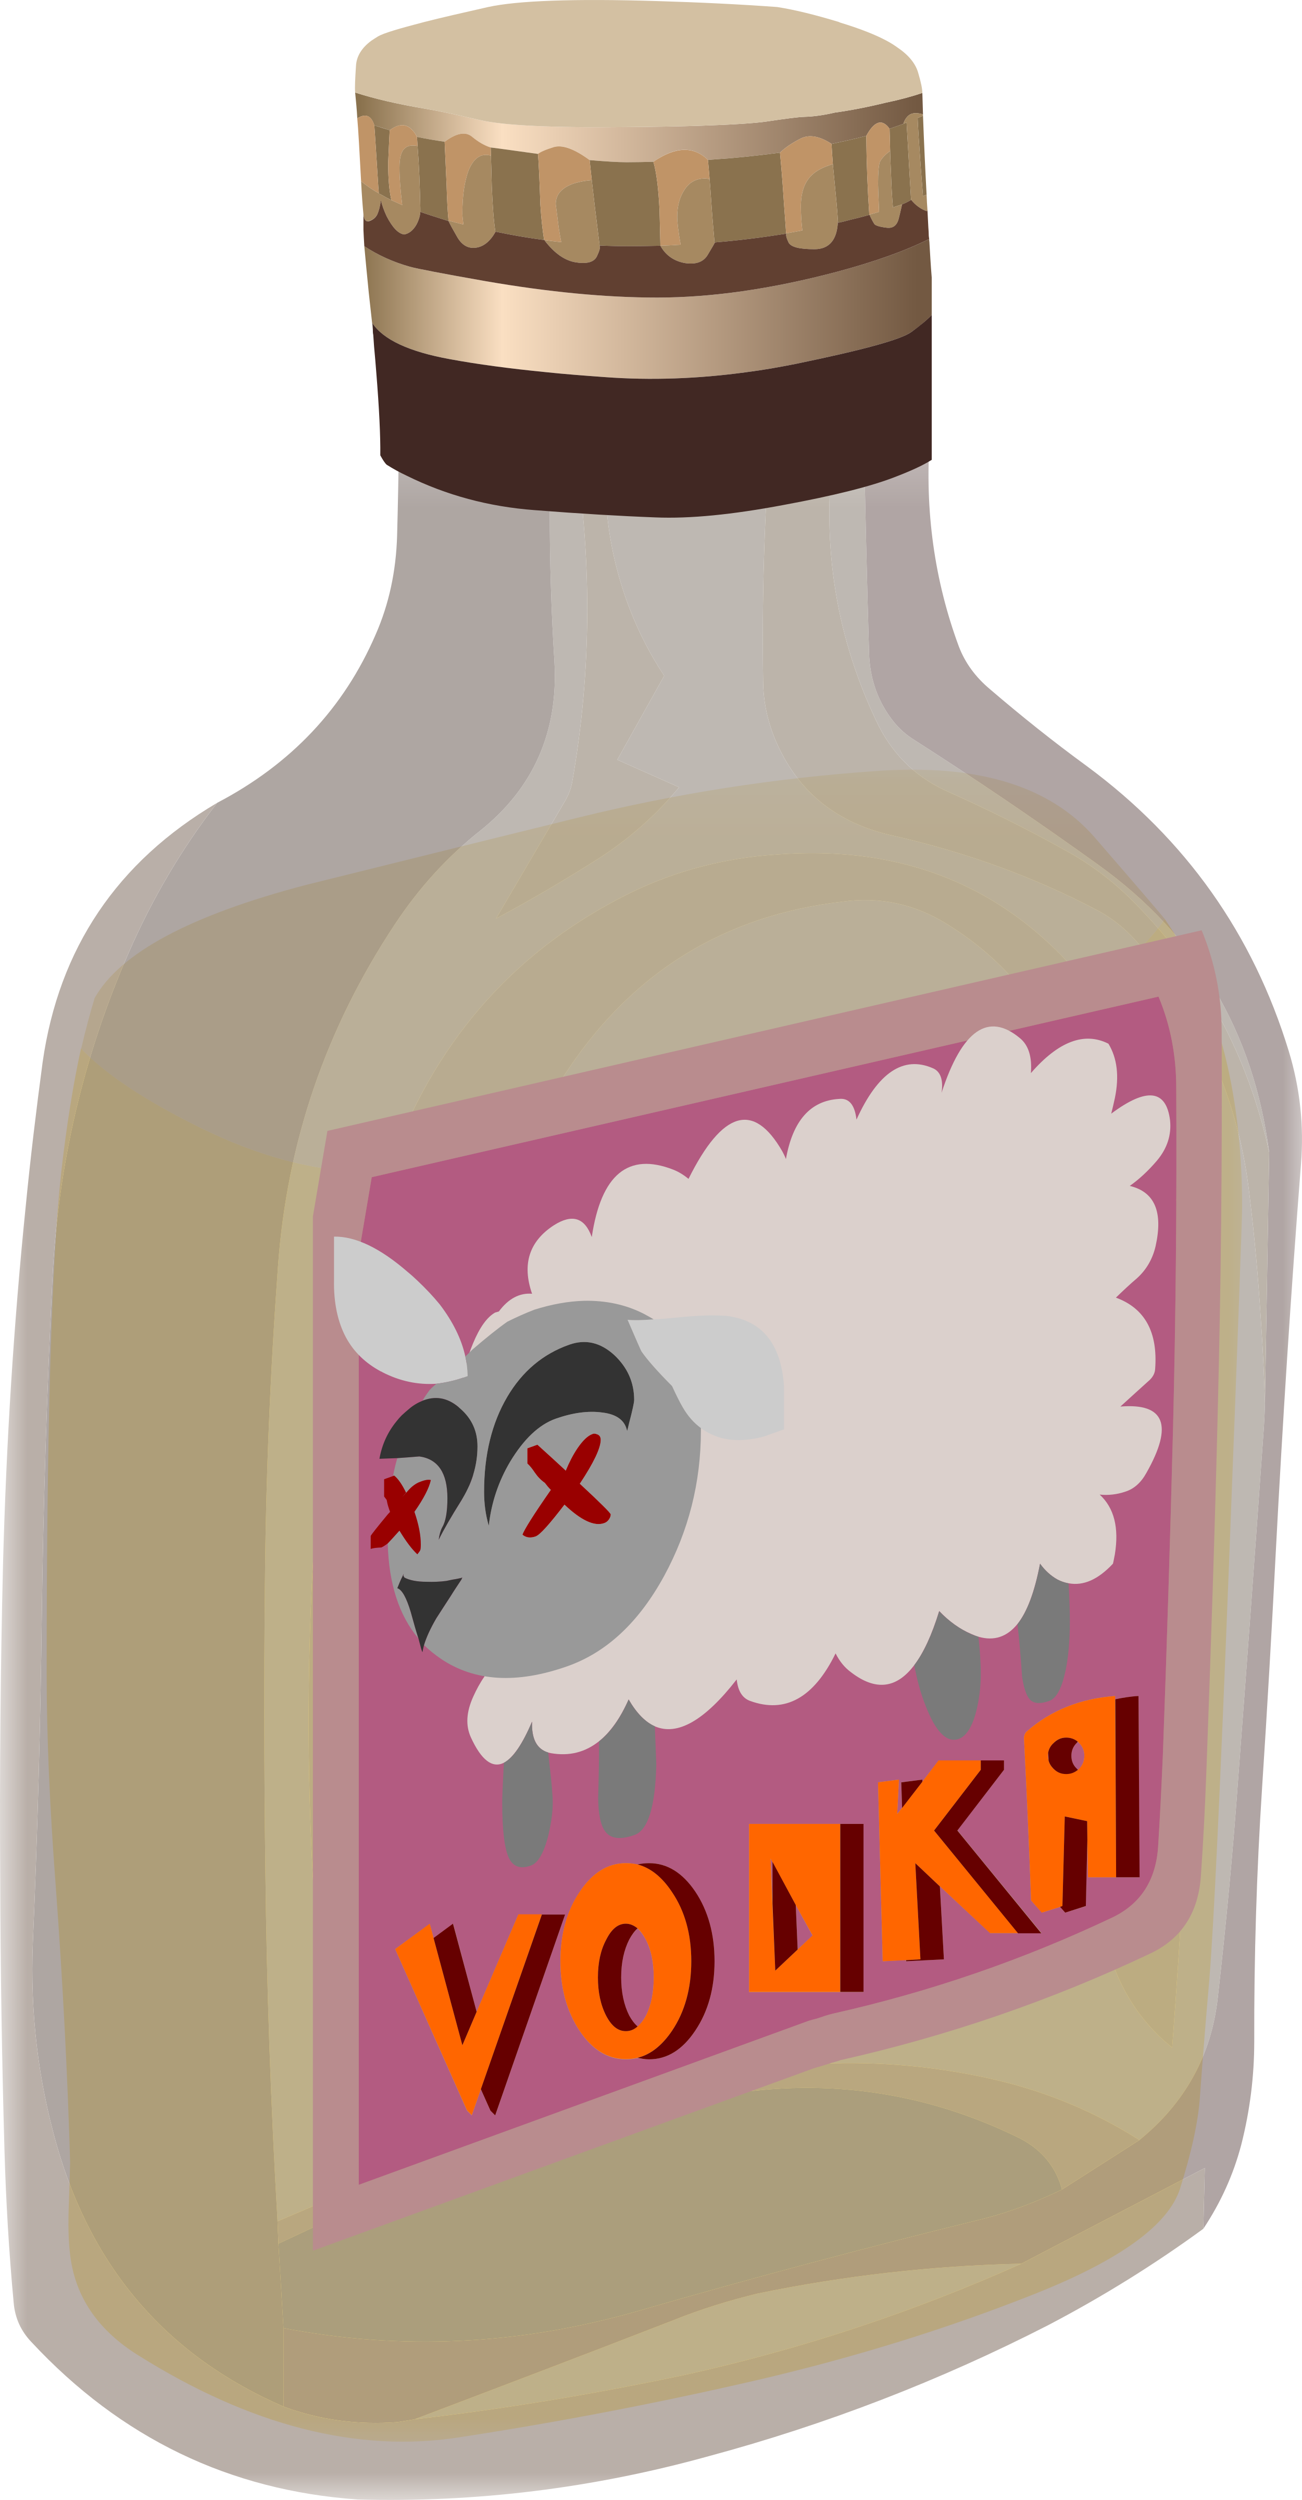 <?xml version="1.0" encoding="UTF-8" standalone="no"?>
<!-- Created with Inkscape (http://www.inkscape.org/) -->
<svg
    xmlns:inkscape="http://www.inkscape.org/namespaces/inkscape"
    xmlns:rdf="http://www.w3.org/1999/02/22-rdf-syntax-ns#"
    xmlns="http://www.w3.org/2000/svg"
    xmlns:xlink="http://www.w3.org/1999/xlink"
    xmlns:ns1="http://sozi.baierouge.fr"
    xmlns:cc="http://creativecommons.org/ns#"
    xmlns:sodipodi="http://sodipodi.sourceforge.net/DTD/sodipodi-0.dtd"
    xmlns:dc="http://purl.org/dc/elements/1.1/"
    id="svg2"
    xml:space="preserve"
    viewBox="0 0 29.824 57.262"
    version="1.1"
  >
  <defs
      id="defs6"
    >
    <clipPath
        id="clipPath18"
      >
      <path
          id="path20"
          d="m0 0.81h23v31h-23v-31z"
          inkscape:connector-curvature="0"
      />
    </clipPath
    >
    <mask
        id="mask22"
      >
      <g
          id="g24"
        >
        <g
            id="g26"
            clip-path="url(#clipPath18)"
          >
          <path
              id="path28"
              style="fill:#000000;fill-opacity:.5"
              d="m0 0.81h23v31h-23v-31z"
              inkscape:connector-curvature="0"
          />
        </g
        >
      </g
      >
    </mask
    >
    <clipPath
        id="clipPath34"
      >
      <path
          id="path36"
          d="m0 0.81h23v31h-23v-31z"
          inkscape:connector-curvature="0"
      />
    </clipPath
    >
    <clipPath
        id="clipPath38"
      >
      <path
          id="path40"
          d="m0 1h23v31h-23v-31z"
          inkscape:connector-curvature="0"
      />
    </clipPath
    >
    <clipPath
        id="clipPath64"
      >
      <path
          id="path66"
          d="m0-0.19h24v38h-24v-38z"
          inkscape:connector-curvature="0"
      />
    </clipPath
    >
    <mask
        id="mask68"
      >
      <g
          id="g70"
        >
        <g
            id="g72"
            clip-path="url(#clipPath64)"
          >
          <path
              id="path74"
              style="fill:#000000;fill-opacity:.68"
              d="m0-0.19h24v38h-24v-38z"
              inkscape:connector-curvature="0"
          />
        </g
        >
      </g
      >
    </mask
    >
    <clipPath
        id="clipPath80"
      >
      <path
          id="path82"
          d="m0-0.19h24v38h-24v-38z"
          inkscape:connector-curvature="0"
      />
    </clipPath
    >
    <clipPath
        id="clipPath84"
      >
      <path
          id="path86"
          d="m0 0h24v38h-24v-38z"
          inkscape:connector-curvature="0"
      />
    </clipPath
    >
    <linearGradient
        id="linearGradient124"
        y2="-25.226"
        gradientUnits="userSpaceOnUse"
        x2="60.25"
        gradientTransform="matrix(.171 0 0 .171 6.506 45.808)"
        y1="-25.226"
        x1=".55"
      >
      <stop
          id="stop126"
          style="stop-color:#8a724e"
          offset="0"
      />
      <stop
          id="stop128"
          style="stop-color:#fadfc2"
          offset=".255"
      />
      <stop
          id="stop130"
          style="stop-color:#735942"
          offset="1"
      />
    </linearGradient
    >
  </defs
  >
  <g
      id="g10"
      transform="matrix(1.25 0 0 -1.25 0 57.262)"
    >
    <g
        id="g12"
      >
      <g
          id="g14"
        >
        <g
            id="g30"
            mask="url(#mask22)"
          >
          <g
              id="g42"
            >
            <g
                id="g44"
                clip-path="url(#clipPath34)"
              >
              <g
                  id="g46"
                  transform="translate(0 -.19)"
                >
                <g
                    id="g50"
                  >
                  <g
                      id="g52"
                      clip-path="url(#clipPath38)"
                    >
                    <g
                        id="g54"
                      >
                      <path
                          id="path56"
                          style="fill-rule:evenodd;fill:#e8c859"
                          d="m21.344 29.16c-0.141-0.207-0.344-0.441-0.61-0.703-0.621-0.602-2.894-1.418-6.816-2.445-3.922-1.028-6.352-1.524-7.293-1.489-0.937 0.036-1.918 0.305-2.937 0.805-1.02 0.5-1.754 0.984-2.2 1.457 0.078 0.336 0.16 0.641 0.246 0.926 0.465 0.828 1.758 1.519 3.875 2.074 1.575 0.391 3.243 0.805 5.008 1.238 1.766 0.434 3.574 0.719 5.43 0.848 1.855 0.137 3.191-0.269 4.012-1.215 0.82-0.945 1.246-1.445 1.285-1.496z"
                          inkscape:connector-curvature="0"
                      />
                      <path
                          id="path58"
                          style="fill-rule:evenodd;fill:#ffcc00"
                          d="m1.488 26.785c0.446-0.469 1.18-0.957 2.2-1.457 1.019-0.5 2-0.769 2.937-0.805 0.941-0.035 3.371 0.461 7.293 1.489 3.922 1.027 6.195 1.843 6.816 2.449 0.266 0.258 0.469 0.492 0.61 0.699 0.945-1.363 1.418-3.125 1.418-5.277 0-0.207-0.078-2.371-0.239-6.5-0.16-4.125-0.281-6.684-0.363-7.668-0.086-0.988-0.14-1.703-0.172-2.149-0.031-0.445-0.152-1-0.363-1.668s-1.105-1.316-2.687-1.941c-1.586-0.629-3.27-1.152-5.063-1.57-1.789-0.414-3.613-0.766-5.473-1.051-1.855-0.285-3.812 0.215-5.867 1.504-0.707 0.441-1.117 1.015-1.234 1.73-0.039 0.239-0.055 0.551-0.043 0.934 0.019 0.562 0.027 0.855 0.027 0.879-0.047 1.594-0.133 3.285-0.265 5.074-0.11 1.449-0.165 2.738-0.165 3.867 0 4.524 0.09 7.586 0.266 9.188 0.098 0.859 0.219 1.617 0.363 2.273h0.004z"
                          inkscape:connector-curvature="0"
                      />
                    </g
                    >
                  </g
                  >
                </g
                >
              </g
              >
            </g
            >
          </g
          >
        </g
        >
      </g
      >
      <g
          id="g60"
        >
        <g
            id="g76"
            mask="url(#mask68)"
          >
          <g
              id="g88"
            >
            <g
                id="g90"
                clip-path="url(#clipPath80)"
              >
              <g
                  id="g92"
                  transform="translate(0 -.19)"
                >
                <g
                    id="g96"
                  >
                  <g
                      id="g98"
                      clip-path="url(#clipPath84)"
                    >
                    <g
                        id="g100"
                      >
                      <path
                          id="path102"
                          style="fill-rule:evenodd;fill:#a0978e"
                          d="m15.832 37.98c0.023-1.312 0.055-2.625 0.094-3.945 0.012-0.433 0.136-0.82 0.375-1.16 0.117-0.168 0.254-0.305 0.422-0.414 1.156-0.738 2.297-1.512 3.414-2.316 1.789-1.29 2.832-3.043 3.121-5.262-0.383 1.762-1.196 3.277-2.446 4.551-0.394 0.406-0.832 0.738-1.32 1-0.699 0.39-1.426 0.75-2.18 1.086-0.57 0.269-0.992 0.699-1.265 1.292-0.766 1.626-1.012 3.348-0.746 5.168h0.531zm-8.238-36.312c1.586 0.602 3.168 1.203 4.746 1.816 0.496 0.2 1.012 0.36 1.543 0.489 1.594 0.328 3.207 0.511 4.832 0.547-1.988-0.891-4.051-1.571-6.176-2.04-1.699-0.359-3.348-0.628-4.945-0.812zm13.285 5.117c-0.809 0.516-1.691 0.883-2.645 1.106-1.73 0.398-3.472 0.406-5.218 0.023-2.11-0.457-4.164-1.078-6.161-1.871 0.981 1.762 1.422 3.652 1.321 5.672-0.051 0.933-0.106 1.863-0.164 2.789-0.121 1.91-0.074 3.816 0.136 5.723 0.25 2.25 1.008 4.308 2.27 6.187 1.203 1.789 2.871 2.813 5.012 3.063 0.683 0.097 1.328-0.039 1.925-0.411 1.329-0.82 2.129-2.015 2.403-3.578 0.519-2.929 0.695-5.894 0.523-8.886-0.078-1.473-0.152-2.95-0.222-4.434-0.036-0.816 0.101-1.59 0.402-2.328 0.227-0.543 0.566-0.996 1.019-1.36 0.165 2.204 0.29 4.411 0.375 6.622 0.063 1.507 0.11 3.007 0.137 4.511 0.047 2.293-0.32 4.52-1.105 6.68-0.18 0.496-0.434 0.965-0.758 1.402-1.457 1.957-3.426 2.84-5.914 2.645-0.934-0.063-1.817-0.293-2.645-0.692-2.062-1.011-3.515-2.617-4.355-4.816-0.762-2.016-1.231-4.113-1.403-6.297-0.175-2.273-0.203-4.547-0.085-6.82 0.109-1.992 0.25-3.981 0.421-5.965l-1.062-0.453c-0.125 2.141-0.199 4.277-0.223 6.418-0.023 1.762-0.027 3.523-0.008 5.277 0.016 1.934 0.098 3.867 0.239 5.801 0.164 2.277 0.879 4.363 2.14 6.266 0.438 0.664 0.961 1.242 1.575 1.726 0.972 0.781 1.425 1.813 1.351 3.09-0.058 0.91-0.086 1.824-0.086 2.738 0 0.457-0.008 0.91-0.015 1.367h0.441c0.355-2.148 0.348-4.257-0.016-6.32-0.023-0.117-0.066-0.226-0.129-0.336-0.421-0.719-0.843-1.437-1.265-2.156 0.629 0.336 1.238 0.695 1.832 1.07 0.586 0.371 1.094 0.817 1.523 1.336l-1.133 0.504 0.86 1.539c-0.254 0.383-0.461 0.785-0.625 1.207-0.395 1.02-0.531 2.074-0.414 3.156h2.98c-0.109-1.488-0.152-2.976-0.129-4.464 0.004-0.368 0.078-0.723 0.223-1.071 0.398-0.945 1.125-1.535 2.172-1.761 1.34-0.305 2.594-0.762 3.758-1.379 0.25-0.137 0.476-0.317 0.675-0.539 1.184-1.325 1.883-2.879 2.086-4.672 0.094-0.774 0.161-1.535 0.207-2.274 0.036-0.508 0.059-1.019 0.075-1.531-0.004-0.207-0.016-0.414-0.032-0.617-0.148-2.11-0.304-4.223-0.464-6.34-0.094-1.309-0.219-2.617-0.368-3.937-0.117-1.055-0.597-1.926-1.437-2.61z"
                          inkscape:connector-curvature="0"
                      />
                      <path
                          id="path104"
                          style="fill-rule:evenodd;fill:#8b7b79"
                          d="m7.594 1.668-0.309-0.051c-0.73-0.055-1.426 0.039-2.09 0.285v1.438c2.157-0.414 4.313-0.309 6.469 0.305 2.113 0.613 4.238 1.179 6.375 1.703 0.481 0.125 0.953 0.304 1.422 0.531l1.418 0.906c0.84 0.684 1.32 1.555 1.437 2.61 0.149 1.32 0.274 2.628 0.368 3.937 0.16 2.117 0.316 4.23 0.464 6.34 0.016 0.203 0.028 0.41 0.032 0.617l0.078 4.594c-0.289 2.219-1.332 3.972-3.121 5.262-1.117 0.804-2.258 1.578-3.414 2.316-0.168 0.109-0.305 0.246-0.422 0.414-0.239 0.34-0.363 0.727-0.375 1.16-0.039 1.32-0.071 2.633-0.094 3.945h1.207c-0.094-1.343 0.086-2.621 0.531-3.824 0.114-0.301 0.305-0.562 0.571-0.785 0.578-0.496 1.171-0.969 1.781-1.414 1.808-1.336 3.039-3.074 3.695-5.219 0.207-0.679 0.281-1.371 0.223-2.078-0.184-2.351-0.336-4.715-0.461-7.094-0.074-1.437-0.156-2.871-0.25-4.304-0.102-1.555-0.149-3.114-0.145-4.672 0-0.633-0.078-1.262-0.238-1.891-0.144-0.547-0.375-1.058-0.695-1.539l0.027 1.113-3.363-1.753c-1.625-0.036-3.238-0.219-4.832-0.547-0.531-0.129-1.047-0.289-1.543-0.489-1.578-0.613-3.16-1.214-4.746-1.816z"
                          inkscape:connector-curvature="0"
                      />
                      <path
                          id="path106"
                          style="fill-rule:evenodd;fill:#9d9182"
                          d="m14.113 37.98h1.188c-0.266-1.82-0.02-3.542 0.746-5.168 0.273-0.593 0.695-1.023 1.265-1.292 0.754-0.336 1.481-0.696 2.18-1.086 0.488-0.262 0.926-0.594 1.32-1 1.25-1.274 2.063-2.789 2.446-4.551l-0.078-4.594c-0.016 0.512-0.039 1.023-0.075 1.531-0.046 0.739-0.113 1.5-0.207 2.274-0.203 1.793-0.902 3.347-2.086 4.672-0.199 0.222-0.425 0.402-0.675 0.539-1.164 0.617-2.418 1.074-3.758 1.379-1.047 0.226-1.774 0.816-2.172 1.761-0.145 0.348-0.219 0.703-0.223 1.071-0.023 1.488 0.02 2.976 0.129 4.464zm-7.965-32.23c-0.171 1.984-0.312 3.973-0.421 5.965-0.118 2.273-0.09 4.547 0.085 6.82 0.172 2.184 0.641 4.281 1.403 6.297 0.84 2.199 2.293 3.805 4.355 4.816 0.828 0.399 1.711 0.629 2.645 0.692 2.488 0.195 4.457-0.688 5.914-2.645 0.324-0.437 0.578-0.906 0.758-1.402 0.785-2.16 1.152-4.387 1.105-6.68-0.027-1.504-0.074-3.004-0.137-4.511-0.085-2.211-0.21-4.418-0.375-6.622-0.453 0.364-0.792 0.817-1.019 1.36-0.301 0.738-0.438 1.512-0.402 2.328 0.07 1.484 0.144 2.961 0.222 4.434 0.172 2.992-0.004 5.957-0.523 8.886-0.274 1.563-1.074 2.758-2.403 3.578-0.597 0.372-1.242 0.508-1.925 0.411-2.141-0.25-3.809-1.274-5.012-3.063-1.262-1.879-2.02-3.937-2.27-6.187-0.21-1.903-0.257-3.813-0.136-5.723 0.058-0.926 0.113-1.856 0.164-2.789 0.101-2.02-0.34-3.91-1.321-5.672l-0.265-0.473-0.375-0.597-0.035 0.418-0.032 0.359zm4.985 32.23c-0.117-1.082 0.019-2.136 0.414-3.156 0.164-0.422 0.371-0.824 0.625-1.207l-0.86-1.539 1.133-0.504c-0.429-0.519-0.937-0.965-1.523-1.336-0.594-0.375-1.203-0.734-1.832-1.07 0.422 0.719 0.844 1.437 1.265 2.156 0.063 0.11 0.106 0.219 0.129 0.336 0.364 2.063 0.371 4.172 0.016 6.32h0.633z"
                          inkscape:connector-curvature="0"
                      />
                      <path
                          id="path108"
                          style="fill-rule:evenodd;fill:#887c77"
                          d="m5.102 4.887 0.093-1.547v-1.438c-2.113 0.918-3.496 2.504-4.148 4.766-0.348 1.207-0.496 2.449-0.445 3.73 0.086 2.012 0.14 4.012 0.164 6.004 0.027 2.047 0.093 4.106 0.195 6.168 0.101 2.082 0.566 4.071 1.394 5.965 0.43 0.988 0.969 1.906 1.625 2.754 1.352 0.707 2.321 1.734 2.903 3.082 0.246 0.559 0.375 1.164 0.394 1.813 0.016 0.601 0.028 1.199 0.032 1.796h2.75c0.007-0.457 0.015-0.91 0.015-1.367 0-0.914 0.028-1.828 0.086-2.738 0.074-1.277-0.379-2.309-1.351-3.09-0.614-0.484-1.137-1.062-1.575-1.726-1.261-1.903-1.976-3.989-2.14-6.266-0.141-1.934-0.223-3.867-0.239-5.801-0.019-1.754-0.015-3.515 0.008-5.277 0.024-2.141 0.098-4.277 0.223-6.418l0.016-0.41z"
                          inkscape:connector-curvature="0"
                      />
                      <path
                          id="path110"
                          style="fill-rule:evenodd;fill:#998a80"
                          d="m5.195 1.902c0.664-0.246 1.36-0.34 2.09-0.285l0.309 0.051c1.597 0.184 3.246 0.453 4.945 0.812 2.125 0.469 4.188 1.149 6.176 2.04l3.363 1.753-0.027-1.113c-0.887-0.648-1.84-1.242-2.848-1.769-1.984-1.016-4.058-1.817-6.219-2.399-2.113-0.586-4.254-0.851-6.425-0.793-2.352 0.164-4.344 1.125-5.981 2.883-0.195 0.203-0.305 0.445-0.328 0.727-0.086 0.925-0.141 1.851-0.168 2.781-0.047 1.66-0.074 3.32-0.078 4.98-0.012 1.922 0.004 3.84 0.051 5.758 0.058 2.207 0.195 4.402 0.418 6.586 0.086 0.875 0.191 1.746 0.308 2.621 0.297 2.086 1.364 3.672 3.199 4.754-0.656-0.848-1.195-1.766-1.625-2.754-0.828-1.894-1.293-3.883-1.394-5.965-0.102-2.062-0.168-4.117-0.195-6.168-0.024-1.988-0.078-3.992-0.164-6.004-0.051-1.281 0.097-2.523 0.445-3.73 0.652-2.262 2.035-3.848 4.148-4.766zm1.66 4.141c1.997 0.793 4.051 1.418 6.161 1.871 1.746 0.383 3.488 0.375 5.218-0.023 0.954-0.223 1.836-0.59 2.645-1.106l-1.418-0.906c-0.109 0.41-0.363 0.723-0.762 0.933-1.785 0.883-3.672 1.137-5.656 0.762-2.227-0.406-4.375-1.074-6.453-2.004l0.265 0.473zm-1.753-1.156-0.016 0.41 1.062 0.453 0.032-0.359-1.078-0.504z"
                          inkscape:connector-curvature="0"
                      />
                      <path
                          id="path112"
                          style="fill-rule:evenodd;fill:#847d7b"
                          d="m5.195 3.34-0.093 1.547 1.078 0.504 0.035-0.418 0.375 0.597c2.078 0.93 4.226 1.598 6.453 2.004 1.984 0.375 3.871 0.121 5.656-0.762 0.399-0.21 0.653-0.523 0.762-0.933-0.469-0.227-0.941-0.406-1.422-0.531-2.137-0.524-4.262-1.09-6.375-1.703-2.156-0.614-4.312-0.719-6.469-0.305z"
                          inkscape:connector-curvature="0"
                      />
                    </g
                    >
                  </g
                  >
                </g
                >
              </g
              >
            </g
            >
          </g
          >
        </g
        >
      </g
      >
      <g
          id="g114"
        >
        <g
            id="g116"
          >
          <g
              id="g122"
            >
            <path
                id="path132"
                style="fill-rule:evenodd;fill:url(#linearGradient124)"
                d="m15.875 43.321c-0.203-0.054-0.414-0.101-0.637-0.148-0.222 0.145-0.41 0.176-0.566 0.098-0.152-0.078-0.281-0.164-0.379-0.258-0.289-0.039-0.59-0.074-0.902-0.102-0.137-0.011-0.274-0.019-0.418-0.031-0.266 0.258-0.598 0.246-1-0.035-0.161-0.004-0.321-0.008-0.489-0.008-0.175 0-0.402 0.016-0.679 0.039-0.282 0.207-0.5 0.289-0.657 0.238-0.16-0.05-0.253-0.093-0.289-0.125-0.375 0.051-0.664 0.094-0.867 0.118-0.113 0.035-0.226 0.101-0.344 0.199-0.117 0.097-0.285 0.066-0.5-0.094-0.179 0.027-0.347 0.055-0.507 0.09-0.125 0.238-0.289 0.277-0.5 0.121-0.098 0.031-0.192 0.063-0.282 0.09-0.054 0.18-0.16 0.223-0.312 0.129-0.008 0.16-0.024 0.316-0.039 0.472 0.351-0.113 0.773-0.211 1.265-0.293 0.239-0.039 0.579-0.109 1.016-0.21 0.441-0.102 1.34-0.145 2.707-0.129 0.512 0.004 0.953 0.011 1.32 0.023 0.61 0.02 1.02 0.047 1.231 0.078 0.34 0.051 0.574 0.082 0.699 0.086 0.164 0.004 0.352 0.031 0.555 0.078 0.281 0.039 0.59 0.098 0.926 0.18 0.265 0.055 0.492 0.117 0.675 0.18 0.004-0.137 0.008-0.266 0.012-0.395-0.039 0.016-0.086 0.024-0.141 0.024-0.089 0-0.16-0.051-0.207-0.161-0.004-0.011-0.007-0.023-0.011-0.035-0.082-0.031-0.164-0.058-0.254-0.09-0.133 0.188-0.278 0.145-0.426-0.129zm1.152-1.89c0-0.02 0-0.035 0.004-0.055 0.012-0.207 0.024-0.426 0.043-0.652v-0.684c-0.086-0.094-0.211-0.199-0.371-0.312-0.191-0.141-0.894-0.332-2.101-0.582-0.313-0.063-0.622-0.118-0.93-0.157-0.883-0.121-1.746-0.152-2.594-0.089-0.375 0.027-0.73 0.054-1.062 0.089-0.68 0.067-1.266 0.145-1.77 0.239-0.75 0.136-1.223 0.359-1.422 0.66 0.004-0.039 0.008-0.078 0.008-0.113-0.027 0.246-0.051 0.468-0.074 0.668-0.035 0.355-0.063 0.64-0.082 0.855 0.25-0.164 0.527-0.289 0.832-0.375 0.125-0.035 0.59-0.125 1.394-0.266 1.153-0.199 2.2-0.3 3.141-0.3 0.996 0 2.094 0.156 3.293 0.472 0.691 0.184 1.254 0.383 1.691 0.602z"
                inkscape:connector-curvature="0"
            />
          </g
          >
        </g
        >
      </g
      >
      <path
          id="path134"
          style="fill-rule:evenodd;fill:#d3c0a2"
          d="m6.508 44.114c-0.008 0.09 0 0.25 0.015 0.481 0.008 0.18 0.102 0.336 0.282 0.469 0.039 0.027 0.078 0.05 0.121 0.078 0.097 0.058 0.383 0.144 0.851 0.265 0.309 0.079 0.7 0.168 1.168 0.274 0.535 0.117 1.567 0.156 3.098 0.109 0.769-0.023 1.5-0.058 2.199-0.109 0.328-0.051 0.703-0.145 1.129-0.274 0.008-0.004 0.016-0.007 0.024-0.011 0.363-0.11 0.648-0.223 0.851-0.332 0.074-0.039 0.141-0.082 0.195-0.121 0.204-0.137 0.332-0.29 0.383-0.461 0.051-0.172 0.078-0.297 0.078-0.375-0.183-0.063-0.41-0.125-0.675-0.18-0.336-0.082-0.645-0.141-0.926-0.18-0.203-0.047-0.391-0.074-0.555-0.078-0.125-0.004-0.359-0.035-0.699-0.086-0.211-0.031-0.621-0.058-1.231-0.078-0.367-0.012-0.808-0.019-1.32-0.023-1.367-0.016-2.266 0.027-2.707 0.129-0.437 0.101-0.777 0.171-1.016 0.21-0.492 0.082-0.914 0.18-1.265 0.293z"
          inkscape:connector-curvature="0"
      />
      <path
          id="path136"
          style="fill-rule:evenodd;fill:#8a724e"
          d="m6.941 42.267c0 0.031-0.003 0.066-0.007 0.097-0.036 0.559-0.059 0.946-0.075 1.149 0.09-0.031 0.184-0.059 0.282-0.09-0.008-0.141-0.016-0.344-0.028-0.602 0-0.285 0.02-0.511 0.059-0.679-0.063 0.031-0.121 0.062-0.18 0.097-0.008 0.004-0.015 0.008-0.023 0.012s-0.02 0.008-0.028 0.016zm0.711 0.867c-0.004 0.055-0.007 0.113-0.011 0.168 0.16-0.035 0.328-0.063 0.507-0.09 0.008-0.164 0.02-0.43 0.036-0.801 0.007-0.261 0.019-0.476 0.035-0.644v-0.008c-0.199 0.062-0.371 0.117-0.516 0.168v0.062c-0.008 0.407-0.023 0.789-0.051 1.145zm2.207-0.145c0.012-0.152 0.028-0.464 0.043-0.929 0.016-0.25 0.039-0.461 0.067-0.637 0-0.004 0-0.008 0.004-0.012-0.293 0.039-0.59 0.09-0.891 0.153h-0.004c-0.031 0.199-0.051 0.476-0.066 0.832-0.004 0.23-0.012 0.418-0.016 0.562 0 0.059-0.004 0.106-0.004 0.149 0.203-0.024 0.492-0.067 0.867-0.118zm2.114-0.144c0.058-0.199 0.093-0.492 0.113-0.887 0.004-0.207 0.012-0.426 0.016-0.652-0.219-0.004-0.411-0.008-0.575-0.008-0.175 0-0.355 0.004-0.539 0.012-0.066 0.523-0.113 0.926-0.144 1.199-0.016 0.144-0.028 0.266-0.039 0.367 0.277-0.023 0.504-0.039 0.679-0.039 0.168 0 0.328 0.004 0.489 0.008zm1.129-1.477h-0.008c-0.024 0.262-0.047 0.543-0.067 0.848-0.007 0.109-0.015 0.211-0.023 0.305-0.012 0.14-0.02 0.257-0.031 0.359 0.144 0.012 0.281 0.02 0.418 0.031 0.312 0.028 0.613 0.063 0.902 0.102 0.019-0.199 0.047-0.516 0.074-0.945 0.016-0.204 0.028-0.383 0.039-0.536l0.004-0.004c-0.441-0.07-0.879-0.125-1.308-0.16zm2.136 1.805c0.223 0.047 0.434 0.094 0.637 0.148 0.004-0.503 0.023-0.984 0.055-1.445l0.004-0.004c-0.157-0.043-0.282-0.074-0.368-0.094-0.066-0.019-0.136-0.035-0.203-0.05-0.004 0.011-0.004 0.023-0.008 0.031-0.007 0.109-0.015 0.227-0.027 0.352-0.004 0.027-0.008 0.058-0.008 0.085-0.023 0.239-0.043 0.442-0.058 0.606-0.012 0.16-0.02 0.285-0.024 0.371zm1.074-0.129c-0.003 0.152-0.007 0.289-0.011 0.406 0.09 0.032 0.172 0.059 0.254 0.09 0.019 0.008 0.039 0.02 0.058 0.028l0.082-1.418v-0.004c-0.054-0.032-0.109-0.059-0.164-0.082-0.054-0.016-0.113-0.036-0.168-0.055-0.015 0.168-0.027 0.371-0.035 0.617-0.008 0.152-0.012 0.289-0.016 0.418zm0.602 0.645c0.02-0.539 0.043-1.02 0.066-1.446-0.023-0.007-0.042-0.019-0.066-0.027-0.012 0.141-0.023 0.305-0.039 0.496-0.035 0.488-0.055 0.801-0.059 0.934 0.032 0.015 0.067 0.031 0.098 0.043z"
          inkscape:connector-curvature="0"
      />
      <path
          id="path138"
          style="fill-rule:evenodd;fill:#c09467"
          d="m6.859 43.517c0.016-0.207 0.039-0.594 0.075-1.153 0.004-0.031 0.007-0.066 0.007-0.097-0.121 0.07-0.23 0.144-0.324 0.222-0.031 0.567-0.051 0.954-0.07 1.153 0.152 0.094 0.258 0.051 0.312-0.125zm0.282-0.094c0.207 0.156 0.375 0.117 0.5-0.121 0.004-0.055 0.007-0.113 0.011-0.168-0.101 0.019-0.179 0.008-0.23-0.039-0.07-0.055-0.102-0.176-0.102-0.359 0-0.172 0.016-0.399 0.051-0.684-0.07 0.031-0.133 0.059-0.199 0.09-0.039 0.168-0.059 0.394-0.059 0.679 0.012 0.258 0.02 0.461 0.028 0.602zm1.851-0.316c0-0.043 0.004-0.09 0.004-0.149-0.18 0.051-0.316-0.043-0.41-0.273-0.074-0.199-0.113-0.461-0.113-0.785 0-0.043 0.007-0.11 0.019-0.204-0.097 0.024-0.187 0.047-0.273 0.071-0.016 0.168-0.028 0.383-0.035 0.644-0.016 0.371-0.028 0.637-0.036 0.801 0.215 0.16 0.383 0.191 0.5 0.094 0.118-0.098 0.231-0.164 0.344-0.199zm5.301-0.094c0.098 0.094 0.227 0.18 0.379 0.258 0.156 0.078 0.344 0.047 0.566-0.098 0.004-0.086 0.012-0.211 0.024-0.371-0.172-0.051-0.301-0.117-0.387-0.203-0.133-0.125-0.199-0.317-0.199-0.574 0-0.125 0.008-0.274 0.027-0.438-0.098-0.019-0.195-0.035-0.297-0.055-0.011 0.153-0.023 0.332-0.039 0.536-0.027 0.429-0.055 0.746-0.074 0.945zm-4.32-1.602c-0.004 0.004-0.004 0.008-0.004 0.012-0.028 0.176-0.051 0.387-0.067 0.637-0.015 0.465-0.031 0.777-0.043 0.929 0.036 0.032 0.129 0.075 0.289 0.125 0.157 0.047 0.375-0.031 0.657-0.238 0.011-0.101 0.023-0.223 0.039-0.367-0.106-0.008-0.211-0.027-0.309-0.055-0.234-0.074-0.351-0.203-0.351-0.386 0-0.004 0.019-0.149 0.054-0.426 0.016-0.106 0.032-0.196 0.047-0.27-0.101 0.012-0.207 0.024-0.308 0.039h-0.004zm6.328 2.039c0.004-0.117 0.008-0.254 0.011-0.406-0.097-0.07-0.16-0.141-0.191-0.207-0.019-0.062-0.031-0.195-0.031-0.398 0-0.055 0.008-0.227 0.019-0.512-0.058-0.016-0.117-0.035-0.179-0.051-0.032 0.461-0.051 0.942-0.055 1.445 0.148 0.274 0.293 0.317 0.426 0.129zm-4.328-0.605c0.402 0.277 0.734 0.293 1 0.035 0.011-0.102 0.019-0.219 0.031-0.359-0.02 0.011-0.047 0.019-0.082 0.019-0.164 0-0.293-0.07-0.383-0.215-0.086-0.132-0.129-0.293-0.129-0.488 0-0.101 0.02-0.273 0.063-0.512-0.121-0.007-0.246-0.015-0.371-0.019-0.004 0.226-0.012 0.445-0.016 0.652-0.02 0.395-0.055 0.688-0.113 0.887z"
          inkscape:connector-curvature="0"
      />
      <path
          id="path140"
          style="fill-rule:evenodd;fill:#a68961"
          d="m8.219 41.767c0.086-0.024 0.176-0.047 0.273-0.071-0.012 0.094-0.019 0.161-0.019 0.204 0 0.324 0.039 0.586 0.113 0.785 0.094 0.23 0.23 0.324 0.41 0.273 0.004-0.144 0.012-0.332 0.016-0.562 0.015-0.356 0.035-0.633 0.066-0.832h0.004c-0.098-0.176-0.219-0.274-0.359-0.293-0.141-0.02-0.254 0.043-0.34 0.187-0.082 0.141-0.137 0.242-0.164 0.301v0.008zm-0.567 1.367c0.028-0.356 0.043-0.738 0.051-1.145v-0.062c-0.004-0.07-0.027-0.149-0.07-0.231-0.059-0.105-0.137-0.168-0.227-0.183-0.109 0.015-0.215 0.129-0.32 0.332-0.051 0.109-0.086 0.207-0.106 0.297-0.015-0.117-0.039-0.203-0.066-0.262-0.031-0.055-0.078-0.098-0.144-0.117-0.063-0.024-0.098 0.015-0.11 0.117-0.015 0.16-0.031 0.363-0.043 0.609 0.094-0.078 0.203-0.152 0.324-0.222 0.008-0.004 0.02-0.012 0.028-0.016s0.015-0.008 0.023-0.012c0.059-0.035 0.117-0.066 0.18-0.097 0.066-0.031 0.129-0.059 0.199-0.09-0.035 0.285-0.051 0.512-0.051 0.684 0 0.183 0.032 0.304 0.102 0.359 0.051 0.047 0.129 0.058 0.23 0.039zm3.192-0.625c0.031-0.273 0.078-0.676 0.144-1.195h-0.004l0.004-0.008c0.016-0.028 0-0.09-0.05-0.195-0.051-0.102-0.176-0.141-0.376-0.11-0.199 0.027-0.39 0.156-0.574 0.391-0.004 0.008-0.008 0.011-0.011 0.019 0.101-0.015 0.207-0.027 0.308-0.039-0.015 0.074-0.031 0.164-0.047 0.27-0.035 0.277-0.054 0.422-0.054 0.426 0 0.183 0.117 0.312 0.351 0.386 0.098 0.028 0.203 0.047 0.309 0.055zm3.562-0.977c0.102 0.02 0.199 0.036 0.297 0.055-0.019 0.164-0.027 0.313-0.027 0.438 0 0.257 0.066 0.449 0.199 0.574 0.086 0.086 0.215 0.152 0.387 0.203 0.015-0.164 0.035-0.367 0.058-0.606 0-0.027 0.004-0.058 0.008-0.085 0.012-0.125 0.02-0.243 0.027-0.352-0.011-0.34-0.156-0.516-0.429-0.516-0.278 0-0.434 0.039-0.477 0.125-0.039 0.082-0.051 0.137-0.039 0.16l-0.004 0.004zm-1.402 0.989c0.008-0.094 0.016-0.196 0.023-0.305 0.02-0.305 0.043-0.586 0.067-0.848h0.008c-0.004-0.011-0.047-0.086-0.129-0.222-0.078-0.137-0.219-0.188-0.422-0.157-0.199 0.036-0.352 0.141-0.449 0.317 0.125 0.004 0.25 0.012 0.371 0.019-0.043 0.239-0.063 0.411-0.063 0.512 0 0.195 0.043 0.356 0.129 0.488 0.09 0.145 0.219 0.215 0.383 0.215 0.035 0 0.062-0.008 0.082-0.019zm3.527-0.457c-0.008-0.028-0.023-0.11-0.058-0.246-0.032-0.141-0.11-0.2-0.235-0.18-0.121 0.015-0.195 0.039-0.215 0.066-0.019 0.028-0.05 0.082-0.089 0.168l-0.004 0.004c0.062 0.016 0.121 0.035 0.179 0.051-0.011 0.285-0.019 0.457-0.019 0.512 0 0.203 0.012 0.336 0.031 0.398 0.031 0.066 0.094 0.137 0.191 0.207 0.004-0.129 0.008-0.266 0.016-0.418 0.008-0.246 0.02-0.449 0.035-0.617 0.055 0.019 0.114 0.039 0.168 0.055zm0.449 0.179c0.004-0.097 0.008-0.191 0.016-0.285-0.004-0.004-0.008-0.012-0.008-0.019-0.109 0.035-0.207 0.105-0.293 0.211l-0.082 1.418c-0.019-0.008-0.039-0.02-0.058-0.028 0.004 0.012 0.007 0.024 0.011 0.035 0.047 0.11 0.118 0.161 0.207 0.161 0.055 0 0.102-0.008 0.141-0.024v-0.023c-0.031-0.012-0.066-0.028-0.098-0.043 0.004-0.133 0.024-0.446 0.059-0.934 0.016-0.191 0.027-0.355 0.039-0.496 0.024 0.008 0.043 0.02 0.066 0.027z"
          inkscape:connector-curvature="0"
      />
      <path
          id="path142"
          style="fill-rule:evenodd;fill:#614031"
          d="m16.996 41.958c0.004-0.109 0.012-0.215 0.016-0.316 0.004-0.055 0.008-0.106 0.008-0.156 0.003-0.016 0.003-0.036 0.007-0.055-0.437-0.219-1-0.418-1.691-0.602-1.199-0.316-2.297-0.472-3.293-0.472-0.941 0-1.988 0.101-3.141 0.3-0.804 0.141-1.269 0.231-1.394 0.266-0.305 0.086-0.582 0.211-0.832 0.375-0.008 0.121-0.012 0.223-0.016 0.301v0.281c0.012-0.102 0.047-0.141 0.11-0.121 0.066 0.023 0.113 0.062 0.144 0.121 0.027 0.059 0.051 0.145 0.066 0.262 0.02-0.09 0.055-0.188 0.106-0.297 0.105-0.203 0.211-0.317 0.32-0.332 0.09 0.015 0.168 0.078 0.227 0.183 0.043 0.082 0.066 0.161 0.07 0.231 0.145-0.051 0.317-0.106 0.516-0.168 0.027-0.059 0.082-0.16 0.164-0.301 0.086-0.144 0.199-0.207 0.34-0.187 0.14 0.019 0.261 0.117 0.359 0.293 0.301-0.063 0.598-0.114 0.891-0.153h0.004c0.003-0.008 0.007-0.011 0.011-0.019 0.184-0.235 0.375-0.364 0.574-0.391 0.2-0.031 0.325 0.008 0.376 0.11 0.05 0.105 0.066 0.167 0.05 0.195l-0.004 0.004h0.004c0.184-0.008 0.364-0.012 0.539-0.012 0.164 0 0.356 0.004 0.575 0.008 0.097-0.176 0.25-0.281 0.449-0.317 0.203-0.031 0.344 0.02 0.422 0.157 0.082 0.136 0.125 0.211 0.129 0.222 0.429 0.035 0.867 0.09 1.308 0.16-0.012-0.023 0-0.078 0.039-0.16 0.043-0.086 0.199-0.125 0.477-0.125 0.273 0 0.418 0.176 0.429 0.516 0.004-0.008 0.004-0.02 0.008-0.031 0.067 0.015 0.137 0.031 0.203 0.05 0.086 0.02 0.211 0.051 0.368 0.094 0.039-0.086 0.07-0.14 0.089-0.168 0.02-0.027 0.094-0.051 0.215-0.066 0.125-0.02 0.203 0.039 0.235 0.18 0.035 0.136 0.05 0.218 0.058 0.246 0.055 0.023 0.11 0.05 0.164 0.082v0.004c0.086-0.106 0.184-0.176 0.293-0.211 0 0.007 0.004 0.015 0.008 0.019z"
          inkscape:connector-curvature="0"
      />
      <path
          id="path144"
          style="fill-rule:evenodd;fill:#412823"
          d="m17.074 40.04v-2.656c-0.16-0.102-0.39-0.207-0.687-0.32-0.422-0.164-1.098-0.336-2.032-0.508-0.933-0.176-1.714-0.254-2.347-0.227-0.633 0.024-1.371 0.067-2.211 0.133-0.844 0.063-1.621 0.274-2.34 0.629-0.133 0.062-0.254 0.129-0.371 0.203-0.031 0.027-0.07 0.086-0.117 0.172 0.004 0.352-0.02 0.859-0.074 1.523-0.012 0.149-0.024 0.305-0.04 0.469l-0.015 0.215c-0.008 0.035-0.008 0.07-0.008 0.102 0 0.035-0.004 0.074-0.008 0.113 0.199-0.301 0.672-0.524 1.422-0.66 0.504-0.094 1.09-0.172 1.77-0.239 0.332-0.035 0.687-0.062 1.062-0.089 0.848-0.063 1.711-0.032 2.594 0.089 0.308 0.039 0.617 0.094 0.93 0.157 1.207 0.25 1.91 0.441 2.101 0.582 0.16 0.117 0.285 0.218 0.371 0.312z"
          inkscape:connector-curvature="0"
      />
      <path
          id="path146"
          style="fill-rule:evenodd;fill:#b98c8e"
          d="m5.734 23.521 0.266 1.566 16.02 3.676c0.242-0.582 0.367-1.203 0.367-1.863 0.011-2.313-0.012-4.618-0.071-6.922-0.054-2.227-0.128-4.45-0.211-6.676-0.023-0.609-0.054-1.223-0.097-1.84-0.039-0.687-0.348-1.172-0.922-1.445-1.813-0.86-3.707-1.512-5.684-1.957-0.054-0.02-0.113-0.035-0.168-0.051-0.058-0.02-0.117-0.035-0.172-0.055-0.058-0.015-0.113-0.031-0.171-0.051l-9.157-3.335v18.953zm0.84-0.688v-17.058l8.238 3.003c0.051 0.016 0.106 0.032 0.157 0.043l0.152 0.051c0.051 0.016 0.102 0.031 0.156 0.043 1.774 0.399 3.477 0.985 5.114 1.762 0.515 0.25 0.793 0.684 0.832 1.301 0.035 0.558 0.062 1.113 0.086 1.66 0.074 2 0.136 4.004 0.187 6.004 0.051 2.078 0.07 4.156 0.059 6.23 0 0.594-0.106 1.153-0.325 1.676l-14.418-3.309-0.238-1.406z"
          inkscape:connector-curvature="0"
      />
      <path
          id="path148"
          style="fill-rule:evenodd;fill:#b35b81"
          d="m6.574 22.833 0.238 1.406 14.418 3.309c0.219-0.523 0.325-1.082 0.325-1.676 0.011-2.074-0.008-4.152-0.059-6.23-0.051-2-0.113-4.004-0.187-6.004-0.024-0.547-0.051-1.102-0.086-1.66-0.039-0.617-0.317-1.051-0.832-1.301-1.637-0.777-3.34-1.363-5.114-1.762-0.054-0.012-0.105-0.027-0.156-0.043l-0.152-0.051c-0.051-0.011-0.106-0.027-0.157-0.043l-8.238-3.003v17.058zm10.028-12.941v-0.02l0.695 0.035-0.074 1.34 0.922-0.859h0.941l-1.543 1.883 0.855 1.109v0.172h-1.195l-0.301-0.391v0.039l-0.386-0.05 0.015-0.465-0.09-0.117 0.032 0.632-0.383-0.05 0.086-3.278 0.426 0.024v-0.004zm-1.207-0.586h0.429v3.082h-2.097v-3.082h1.668zm5.039 5.367v0.059c-0.637-0.047-1.176-0.262-1.618-0.649-0.039-0.035-0.054-0.086-0.05-0.148 0.05-0.973 0.093-1.957 0.129-2.949l0.199-0.223 0.332 0.105 0.094-0.105 0.375 0.117 0.031 1.211 0.012-0.68h0.941l-0.016 3.321c-0.148-0.012-0.289-0.032-0.429-0.059zm-0.684-0.781 0.027-0.024c0.063-0.062 0.094-0.14 0.094-0.23 0-0.094-0.031-0.172-0.094-0.242-0.007-0.004-0.015-0.012-0.023-0.016-0.008 0.004-0.016 0.012-0.024 0.02-0.066 0.066-0.097 0.144-0.097 0.238 0 0.09 0.031 0.168 0.097 0.234l0.02 0.02zm-0.543-0.203c0.004-0.047 0.004-0.094 0.008-0.137-0.008 0.027-0.012 0.055-0.012 0.086 0 0.015 0 0.035 0.004 0.051zm-4.625-2.786 0.309-0.562-0.274-0.254-0.035 0.816zm-0.426 0.028-0.035 0.824 0.035-0.066v-0.758zm-2.472 0.711c-0.071 0.019-0.141 0.027-0.215 0.027-0.332 0-0.614-0.176-0.848-0.531-0.234-0.348-0.351-0.77-0.351-1.266s0.117-0.922 0.351-1.273c0.234-0.352 0.516-0.524 0.848-0.524 0.074 0 0.144 0.008 0.215 0.024 0.066-0.016 0.14-0.024 0.211-0.024 0.332 0 0.613 0.176 0.847 0.528 0.235 0.347 0.352 0.773 0.352 1.269s-0.117 0.918-0.352 1.27c-0.234 0.351-0.515 0.527-0.847 0.527-0.071 0-0.145-0.008-0.211-0.027zm0-2.969c-0.055 0.047-0.106 0.113-0.153 0.203-0.097 0.192-0.148 0.422-0.148 0.695 0 0.274 0.051 0.508 0.148 0.7 0.047 0.086 0.098 0.152 0.153 0.199 0.054-0.047 0.105-0.117 0.152-0.203 0.098-0.192 0.144-0.422 0.144-0.696 0-0.273-0.046-0.507-0.144-0.699-0.047-0.086-0.098-0.152-0.152-0.199zm-2.872-1.145 0.176-0.394 0.086-0.086l1.281 3.68h-0.855l-0.766-1.785-0.429 1.613-0.36-0.258-0.07 0.258-0.633-0.461 1.317-2.961 0.086-0.086 0.167 0.48z"
          inkscape:connector-curvature="0"
      />
      <path
          id="path150"
          style="fill-rule:evenodd;fill:#ff6600"
          d="m17.223 11.243-0.45 0.426 0.094-1.762-0.265-0.015-0.426-0.02-0.086 3.278 0.383 0.05-0.032-0.632 0.09 0.117 0.371 0.476 0.297 0.391h0.774v-0.172l-0.856-1.113 1.539-1.879h-0.515l-0.918 0.859v-0.004zm3.211 3.43 0.019-3.262h-0.515l-0.012 0.68-0.004 0.348-0.41 0.086-0.043-1.645-0.043-0.012-0.336-0.105-0.195 0.223c-0.036 0.992-0.079 1.976-0.129 2.949-0.004 0.062 0.011 0.113 0.05 0.148 0.442 0.387 0.981 0.602 1.618 0.649v-0.059zm-5.039-5.363h-1.668v3.078h1.668v-3.078zm4.359 4.07c0.008 0.008 0.016 0.012 0.023 0.02 0.063 0.066 0.094 0.148 0.094 0.238s-0.031 0.168-0.094 0.23l-0.027 0.028c-0.062 0.05-0.133 0.074-0.215 0.074-0.09 0-0.168-0.031-0.23-0.102-0.055-0.05-0.086-0.109-0.098-0.179-0.004-0.016-0.004-0.032-0.004-0.051 0-0.031 0.004-0.059 0.012-0.086 0.015-0.055 0.043-0.109 0.09-0.152 0.062-0.063 0.14-0.094 0.23-0.094 0.082 0 0.156 0.023 0.219 0.074zm-5.602-1.687-0.031 0.062 0.031-0.82 0.055-1.235 0.684 0.645-0.309 0.558-0.43 0.79zm-2.468-3.59c-0.071-0.016-0.141-0.024-0.215-0.024-0.332 0-0.614 0.172-0.848 0.52-0.234 0.355-0.351 0.777-0.351 1.277 0 0.496 0.117 0.918 0.351 1.266 0.234 0.351 0.516 0.527 0.848 0.527 0.074 0 0.144-0.008 0.215-0.023 0.238-0.063 0.449-0.231 0.632-0.504 0.235-0.348 0.352-0.77 0.352-1.266 0-0.5-0.117-0.922-0.352-1.277-0.183-0.27-0.394-0.434-0.632-0.496zm0 2.371c-0.067 0.054-0.137 0.086-0.215 0.086-0.145 0-0.262-0.098-0.36-0.293-0.101-0.188-0.152-0.418-0.152-0.692 0-0.273 0.051-0.507 0.152-0.703 0.098-0.187 0.215-0.281 0.36-0.281 0.078 0 0.148 0.027 0.215 0.086 0.054 0.047 0.105 0.109 0.152 0.195 0.098 0.196 0.144 0.43 0.144 0.703 0 0.274-0.046 0.504-0.144 0.692-0.047 0.09-0.098 0.16-0.152 0.207zm-3.739-0.176 0.528-1.965 0.261 0.613 0.766 1.786h0.43l-1.118-3.204-0.167-0.476-0.086 0.086-1.317 2.957 0.633 0.465 0.07-0.262z"
          inkscape:connector-curvature="0"
      />
      <path
          id="path152"
          style="fill-rule:evenodd;fill:#660000"
          d="m16.902 13.161-0.371-0.48-0.015 0.469 0.386 0.05v-0.039zm1.071 0.391h0.425v-0.172l-0.855-1.113 1.539-1.883h-0.426l-1.539 1.883 0.856 1.113v0.172zm-0.75-2.309 0.074-1.336-0.692-0.035v0.02l0.262 0.015-0.094 1.762 0.45-0.426zm-1.825-1.933v3.078h0.426v-3.078h-0.426zm4.028 1.558 0.043 0.016 0.043 1.641 0.41-0.086 0.004-0.348-0.028-1.207-0.378-0.121-0.094 0.105zm1.027 0.543-0.015 3.262c0.136 0.027 0.277 0.051 0.425 0.059l0.02-3.321h-0.43zm-1.238 2.141c0 0.047-0.004 0.09-0.008 0.137 0.012 0.07 0.043 0.129 0.098 0.179 0.066 0.067 0.14 0.102 0.234 0.102 0.078 0 0.149-0.024 0.211-0.074-0.004-0.008-0.012-0.016-0.02-0.024-0.066-0.066-0.097-0.144-0.097-0.234 0-0.094 0.031-0.172 0.097-0.235 0.008-0.011 0.016-0.015 0.024-0.023-0.063-0.051-0.133-0.078-0.215-0.078-0.094 0-0.168 0.031-0.234 0.098-0.043 0.043-0.075 0.093-0.09 0.152zm-5.059-1.859 0.426-0.79 0.035-0.816-0.41-0.387-0.051 1.235v0.758zm-2.472-3.59c0.238 0.058 0.449 0.226 0.632 0.496 0.235 0.351 0.352 0.777 0.352 1.273s-0.117 0.918-0.352 1.266c-0.183 0.277-0.394 0.445-0.632 0.508 0.066 0.015 0.14 0.023 0.211 0.023 0.332 0 0.613-0.176 0.847-0.523 0.235-0.352 0.352-0.778 0.352-1.274s-0.117-0.918-0.352-1.269c-0.234-0.352-0.515-0.528-0.847-0.528-0.071 0-0.145 0.012-0.211 0.028zm0 2.371c-0.055-0.047-0.106-0.117-0.153-0.203-0.097-0.192-0.148-0.422-0.148-0.696 0-0.273 0.051-0.507 0.148-0.699 0.047-0.086 0.098-0.152 0.153-0.199-0.067-0.059-0.137-0.086-0.215-0.086-0.145 0-0.262 0.094-0.36 0.281-0.101 0.196-0.152 0.43-0.152 0.703 0 0.274 0.051 0.504 0.152 0.692 0.098 0.195 0.215 0.293 0.36 0.293 0.078 0 0.148-0.032 0.215-0.086zm-1.754 0.254h0.425l-1.281-3.68-0.086 0.086-0.176 0.394 1.118 3.2zm-1.985-0.43 0.356 0.262 0.433-1.614-0.261-0.613-0.528 1.965z"
          inkscape:connector-curvature="0"
      />
      <path
          id="path154"
          style="fill-rule:evenodd;fill:#dbd0cc"
          d="m10.047 13.696c-0.211 0.063-0.309 0.254-0.297 0.567-0.176-0.414-0.348-0.664-0.516-0.754-0.211-0.106-0.414 0.047-0.605 0.465-0.098 0.215-0.086 0.461 0.043 0.746 0.058 0.129 0.125 0.254 0.207 0.371-0.063 0.211-0.051 0.426 0.035 0.648 0.02 0.063 0.047 0.122 0.082 0.184 0.035 0.07 0.07 0.145 0.102 0.219-0.375 0.047-0.543 0.301-0.504 0.758 0.023 0.25 0.129 0.48 0.312 0.687-0.312-0.141-0.476-0.004-0.484 0.41-0.008 0.313 0.101 0.559 0.332 0.742-0.34 0.145-0.469 0.512-0.387 1.102 0.024 0.164 0.067 0.293 0.133 0.395-0.008 0.05-0.016 0.105-0.016 0.164 0 0.238 0.063 0.503 0.184 0.793 0.121 0.293 0.258 0.484 0.406 0.566l0.067 0.019c0.175 0.235 0.379 0.344 0.609 0.325-0.188 0.543-0.051 0.961 0.398 1.254 0.336 0.214 0.567 0.144 0.696-0.215 0.172 1.148 0.668 1.558 1.496 1.234 0.098-0.039 0.187-0.094 0.277-0.168 0.621 1.25 1.195 1.418 1.719 0.504 0.023-0.043 0.047-0.09 0.066-0.141 0.125 0.704 0.45 1.071 0.973 1.102 0.184 0.02 0.289-0.109 0.32-0.379 0.391 0.863 0.86 1.176 1.399 0.942 0.14-0.059 0.195-0.211 0.16-0.45 0.375 1.149 0.855 1.485 1.437 1 0.157-0.129 0.223-0.343 0.2-0.64 0.504 0.582 0.98 0.761 1.421 0.539 0.161-0.266 0.2-0.598 0.118-0.996-0.02-0.094-0.043-0.192-0.067-0.286 0.649 0.485 1.008 0.442 1.078-0.121 0.028-0.265-0.05-0.515-0.242-0.742-0.156-0.183-0.32-0.336-0.496-0.461 0.457-0.109 0.613-0.476 0.473-1.105-0.055-0.235-0.168-0.43-0.34-0.586-0.133-0.113-0.262-0.235-0.387-0.356 0.531-0.195 0.77-0.632 0.719-1.308-0.004-0.074-0.039-0.141-0.098-0.199-0.179-0.161-0.359-0.325-0.539-0.489 0.813 0.067 0.973-0.34 0.477-1.215-0.098-0.179-0.227-0.293-0.383-0.343-0.16-0.055-0.32-0.071-0.473-0.055 0.266-0.246 0.356-0.609 0.278-1.094-0.012-0.054-0.02-0.113-0.035-0.172-0.274-0.293-0.543-0.41-0.813-0.359-0.07 0.012-0.141 0.035-0.207 0.07-0.117 0.067-0.223 0.16-0.316 0.289-0.098-0.511-0.235-0.882-0.414-1.105-0.192-0.238-0.43-0.316-0.715-0.234-0.043 0.011-0.082 0.031-0.129 0.05-0.215 0.09-0.41 0.231-0.59 0.422-0.133-0.437-0.289-0.769-0.457-0.992-0.324-0.43-0.707-0.477-1.156-0.133-0.118 0.086-0.211 0.199-0.286 0.348-0.398-0.813-0.921-1.106-1.566-0.871-0.141 0.051-0.223 0.179-0.246 0.394-0.586-0.754-1.086-1.039-1.5-0.859-0.176 0.078-0.336 0.242-0.48 0.492-0.153-0.344-0.336-0.601-0.543-0.766-0.254-0.203-0.547-0.277-0.883-0.218-0.016 0.004-0.032 0.008-0.047 0.011zm-1.192 4.973c-0.007 0.016-0.011 0.035-0.019 0.051 0-0.027-0.004-0.055-0.004-0.082 0.008 0.008 0.016 0.019 0.023 0.031z"
          inkscape:connector-curvature="0"
      />
      <path
          id="path156"
          style="fill-rule:evenodd;fill:#999999"
          d="m8.855 18.665c-0.007-0.008-0.015-0.019-0.023-0.031 0 0.031 0.004 0.059 0.004 0.086 0.008-0.016 0.012-0.035 0.019-0.055z"
          inkscape:connector-curvature="0"
      />
      <path
          id="path158"
          style="fill-rule:evenodd;fill:#7a7a7a"
          d="m10.977 13.9c0.211 0.168 0.39 0.421 0.543 0.769 0.144-0.25 0.304-0.414 0.48-0.492 0.008-0.188 0.016-0.422 0.027-0.703-0.019-0.774-0.152-1.203-0.402-1.289-0.254-0.09-0.434-0.071-0.535 0.066-0.082 0.11-0.125 0.313-0.129 0.613 0.012 0.387 0.016 0.688 0.016 0.907v0.129zm6.953 1.918c0.027-0.247 0.043-0.477 0.043-0.688 0-0.242-0.032-0.473-0.086-0.687-0.075-0.282-0.18-0.446-0.317-0.497-0.218-0.078-0.422 0.125-0.609 0.61-0.09 0.222-0.156 0.469-0.207 0.742 0.172 0.223 0.324 0.555 0.457 0.988 0.18-0.187 0.379-0.328 0.59-0.422 0.047-0.019 0.09-0.035 0.129-0.046zm1.652 0.976c0.016-0.277 0.023-0.512 0.023-0.703 0-0.348-0.027-0.652-0.082-0.91-0.07-0.317-0.168-0.496-0.296-0.539-0.165-0.059-0.282-0.051-0.356 0.027-0.062 0.07-0.109 0.207-0.141 0.414-0.023 0.34-0.05 0.664-0.085 0.965 0.179 0.227 0.316 0.594 0.414 1.109 0.093-0.129 0.199-0.222 0.316-0.289 0.066-0.035 0.137-0.058 0.207-0.074zm-9.535-3.098c0.004-0.058 0.012-0.117 0.019-0.187 0.043-0.363 0.063-0.606 0.063-0.731 0-0.171-0.027-0.371-0.082-0.605-0.082-0.32-0.188-0.5-0.317-0.547-0.191-0.07-0.324-0.023-0.402 0.133-0.082 0.168-0.125 0.508-0.125 1.023 0 0.09 0.008 0.293 0.024 0.606 0.003 0.043 0.003 0.082 0.007 0.121 0.168 0.086 0.34 0.34 0.516 0.754-0.012-0.317 0.086-0.504 0.297-0.567z"
          inkscape:connector-curvature="0"
      />
      <path
          id="path160"
          style="fill-rule:evenodd;fill:#cccccc"
          d="m11.973 21.634c0.121 0.004 0.257 0.016 0.41 0.031 0.336 0.035 0.597 0.047 0.789 0.039 0.039 0 0.078-0.004 0.117-0.004 0.664-0.07 1.023-0.5 1.078-1.289v-0.793l-0.363-0.129c-0.316-0.086-0.594-0.089-0.832-0.015-0.117 0.039-0.227 0.094-0.332 0.168-0.125 0.094-0.235 0.219-0.328 0.379-0.059 0.093-0.121 0.226-0.196 0.39-0.273 0.274-0.461 0.489-0.562 0.637-0.008 0.012-0.094 0.207-0.258 0.578 0.113-0.012 0.27-0.008 0.477 0.008zm-3.446-0.68c0.028-0.121 0.039-0.238 0.043-0.359-0.019-0.008-0.043-0.016-0.066-0.024-0.172-0.062-0.34-0.097-0.508-0.117-0.336-0.023-0.668 0.047-0.988 0.211-0.008 0.008-0.016 0.012-0.024 0.012-0.285 0.152-0.5 0.359-0.644 0.625-0.152 0.285-0.227 0.637-0.219 1.051v0.797c0.391 0.007 0.844-0.207 1.356-0.653 0.058-0.047 0.117-0.101 0.171-0.152 0.157-0.149 0.293-0.293 0.411-0.438 0.238-0.312 0.398-0.632 0.468-0.953z"
          inkscape:connector-curvature="0"
      />
      <path
          id="path162"
          style="fill-rule:evenodd;fill:#999999"
          d="m7.77 15.665c0.042 0.141 0.117 0.305 0.226 0.492 0.059 0.09 0.145 0.227 0.266 0.411 0.054 0.089 0.121 0.187 0.195 0.3 0.004 0.012 0.008 0.024 0.016 0.035-0.012-0.003-0.024-0.007-0.035-0.011-0.051-0.012-0.098-0.02-0.149-0.028-0.035-0.007-0.07-0.015-0.109-0.023-0.121-0.016-0.242-0.02-0.36-0.016-0.179 0-0.316 0.028-0.41 0.078-0.004 0.012-0.008 0.02-0.019 0.028 0 0.015 0.004 0.027 0.007 0.043-0.007-0.016-0.015-0.031-0.023-0.051-0.039-0.074-0.066-0.148-0.094-0.215 0.086-0.027 0.168-0.172 0.246-0.437 0.055-0.203 0.102-0.364 0.141-0.485-0.356 0.422-0.543 1.004-0.563 1.742 0.055 0.055 0.129 0.137 0.215 0.235 0.118-0.195 0.227-0.34 0.328-0.434 0.032 0.039 0.051 0.067 0.055 0.082 0.004 0.016 0.008 0.047 0.008 0.098 0 0.172-0.039 0.371-0.117 0.598 0.172 0.246 0.269 0.437 0.301 0.582-0.043 0.011-0.102 0.004-0.184-0.028-0.059-0.019-0.109-0.05-0.16-0.093-0.024-0.02-0.059-0.055-0.102-0.11-0.027-0.023-0.051-0.051-0.078-0.082 0.024 0.031 0.047 0.059 0.07 0.082-0.074 0.153-0.148 0.258-0.218 0.313l-0.02-0.008c0.02 0.113 0.047 0.223 0.078 0.328 0.129 0.008 0.262 0.02 0.407 0.031 0.339-0.047 0.511-0.304 0.511-0.765 0-0.246-0.031-0.426-0.094-0.532-0.031-0.058-0.054-0.136-0.066-0.23 0.094 0.191 0.231 0.426 0.402 0.699 0.207 0.324 0.309 0.664 0.309 1.012 0 0.277-0.102 0.504-0.309 0.687-0.207 0.192-0.429 0.246-0.671 0.16-0.012-0.003-0.02-0.007-0.028-0.011 0.039 0.07 0.086 0.136 0.133 0.199 0.039 0.043 0.082 0.078 0.121 0.113 0.168 0.02 0.336 0.059 0.508 0.117 0.023 0.008 0.047 0.016 0.066 0.024-0.004 0.121-0.015 0.238-0.043 0.359 0.043 0.039 0.086 0.082 0.129 0.125 0.254 0.219 0.469 0.391 0.641 0.512 0.156 0.078 0.32 0.152 0.492 0.219 0.32 0.101 0.625 0.156 0.914 0.164 0.402 0.008 0.77-0.071 1.102-0.242 0.058-0.032 0.117-0.063 0.172-0.098-0.211-0.016-0.368-0.02-0.477-0.008 0.16-0.371 0.246-0.566 0.254-0.578 0.101-0.148 0.289-0.363 0.562-0.637 0.075-0.164 0.141-0.297 0.196-0.39 0.093-0.16 0.203-0.285 0.332-0.379v-0.047c0-0.953-0.227-1.84-0.672-2.66-0.465-0.852-1.055-1.403-1.774-1.657-0.929-0.328-1.703-0.281-2.32 0.137-0.113 0.078-0.215 0.16-0.308 0.25zm3.484 5.317c-0.254 0.23-0.527 0.293-0.824 0.187-0.477-0.168-0.856-0.484-1.133-0.953-0.285-0.484-0.426-1.063-0.426-1.742 0-0.215 0.027-0.422 0.086-0.621 0.047 0.425 0.18 0.816 0.391 1.172 0.25 0.414 0.527 0.679 0.836 0.789 0.312 0.109 0.597 0.148 0.851 0.113 0.266-0.031 0.418-0.145 0.457-0.34 0.012 0.043 0.024 0.09 0.035 0.141 0.063 0.238 0.094 0.383 0.094 0.429 0 0.325-0.125 0.598-0.367 0.825zm-0.305-1.457c-0.035 0.015-0.066 0.015-0.094 0.007-0.085-0.031-0.175-0.117-0.273-0.265-0.082-0.117-0.152-0.254-0.215-0.406-0.012 0.011-0.019 0.019-0.023 0.023-0.149 0.137-0.313 0.289-0.496 0.453l-0.184-0.066v-0.278c0.047-0.043 0.09-0.097 0.137-0.168 0.047-0.074 0.109-0.136 0.183-0.187 0.032-0.043 0.067-0.086 0.11-0.129-0.313-0.449-0.485-0.723-0.52-0.82 0.063-0.055 0.145-0.067 0.242-0.032 0.079 0.028 0.254 0.219 0.528 0.582 0.304-0.289 0.547-0.402 0.726-0.339 0.035 0.011 0.067 0.035 0.09 0.07 0.024 0.035 0.031 0.066 0.031 0.09 0 0.023-0.187 0.211-0.566 0.562 0.254 0.383 0.383 0.653 0.383 0.805 0 0.047-0.02 0.078-0.059 0.098z"
          inkscape:connector-curvature="0"
      />
      <path
          id="path164"
          style="fill-rule:evenodd;fill:#333333"
          d="m7.742 20.142c0.008 0.004 0.016 0.008 0.028 0.011 0.242 0.086 0.464 0.032 0.671-0.16 0.207-0.183 0.309-0.41 0.309-0.687 0-0.348-0.102-0.688-0.309-1.012-0.171-0.273-0.308-0.508-0.402-0.699 0.012 0.094 0.035 0.172 0.066 0.23 0.063 0.106 0.094 0.286 0.094 0.532 0 0.461-0.172 0.718-0.515 0.765-0.141-0.011-0.274-0.023-0.403-0.031-0.117-0.004-0.226-0.008-0.328-0.012 0.047 0.262 0.152 0.492 0.317 0.692 0.027 0.035 0.058 0.07 0.093 0.105 0.043 0.039 0.09 0.082 0.133 0.117 0.078 0.067 0.16 0.114 0.246 0.149zm-0.074-4.356c-0.039 0.121-0.086 0.282-0.141 0.485-0.078 0.261-0.16 0.41-0.246 0.437 0.028 0.067 0.055 0.141 0.094 0.215 0.008 0.02 0.016 0.035 0.023 0.047-0.003-0.012-0.007-0.024-0.007-0.039 0.011-0.008 0.015-0.016 0.019-0.028 0.094-0.05 0.231-0.078 0.41-0.078 0.118-0.004 0.239 0 0.36 0.016 0.039 0.008 0.074 0.016 0.109 0.023 0.051 0.008 0.098 0.016 0.149 0.028 0.011 0.004 0.023 0.008 0.035 0.011-0.008-0.011-0.012-0.023-0.016-0.035-0.074-0.113-0.141-0.211-0.195-0.3-0.121-0.184-0.207-0.321-0.266-0.411-0.109-0.187-0.184-0.351-0.226-0.492-0.012-0.043-0.02-0.086-0.028-0.129-0.012 0.012-0.035 0.098-0.074 0.25zm3.586 5.196c0.242-0.227 0.367-0.5 0.367-0.825 0-0.046-0.031-0.191-0.094-0.429-0.011-0.051-0.023-0.098-0.035-0.141-0.039 0.195-0.191 0.309-0.457 0.34-0.254 0.035-0.539-0.004-0.851-0.113-0.309-0.11-0.586-0.375-0.836-0.789-0.211-0.356-0.344-0.747-0.391-1.172-0.059 0.199-0.086 0.406-0.086 0.621 0 0.679 0.141 1.258 0.426 1.742 0.277 0.469 0.656 0.785 1.133 0.953 0.297 0.106 0.57 0.043 0.824-0.187z"
          inkscape:connector-curvature="0"
      />
      <path
          id="path166"
          style="fill-rule:evenodd;fill:#990000"
          d="m7.203 18.763 0.02 0.008c0.07-0.055 0.144-0.16 0.218-0.313-0.023-0.023-0.046-0.051-0.07-0.082 0.027 0.031 0.051 0.059 0.074 0.082 0.047 0.055 0.082 0.09 0.106 0.11 0.051 0.043 0.101 0.074 0.16 0.093 0.082 0.032 0.141 0.039 0.184 0.028-0.032-0.145-0.129-0.336-0.301-0.582 0.078-0.227 0.117-0.426 0.117-0.598 0-0.051-0.004-0.082-0.008-0.098-0.004-0.015-0.023-0.043-0.055-0.082-0.101 0.094-0.21 0.239-0.328 0.434-0.086-0.098-0.16-0.176-0.215-0.235-0.05-0.039-0.089-0.062-0.117-0.074-0.09-0.004-0.152-0.011-0.195-0.027v0.238c0.016 0.031 0.121 0.164 0.316 0.399 0.012 0.015 0.028 0.027 0.039 0.043-0.011 0.027-0.019 0.054-0.027 0.078-0.016 0.047-0.027 0.093-0.035 0.14l-0.047 0.063v0.316l0.164 0.059zm3.746 0.762c0.039-0.016 0.059-0.051 0.059-0.098 0-0.152-0.129-0.422-0.383-0.805 0.379-0.351 0.566-0.539 0.566-0.562 0-0.024-0.007-0.055-0.031-0.09-0.023-0.035-0.055-0.059-0.09-0.07-0.179-0.063-0.422 0.05-0.726 0.339-0.274-0.359-0.449-0.554-0.528-0.582-0.097-0.035-0.179-0.023-0.242 0.032 0.035 0.097 0.207 0.371 0.52 0.82-0.043 0.043-0.078 0.086-0.11 0.129-0.074 0.051-0.136 0.117-0.183 0.187-0.047 0.071-0.09 0.125-0.137 0.168v0.278l0.184 0.066c0.183-0.164 0.347-0.316 0.496-0.453 0.004-0.004 0.011-0.012 0.023-0.023 0.063 0.152 0.133 0.289 0.215 0.41 0.098 0.144 0.188 0.23 0.273 0.261 0.028 0.012 0.059 0.008 0.094-0.007z"
          inkscape:connector-curvature="0"
      />
    </g
    >
  </g
  >
</svg
>
